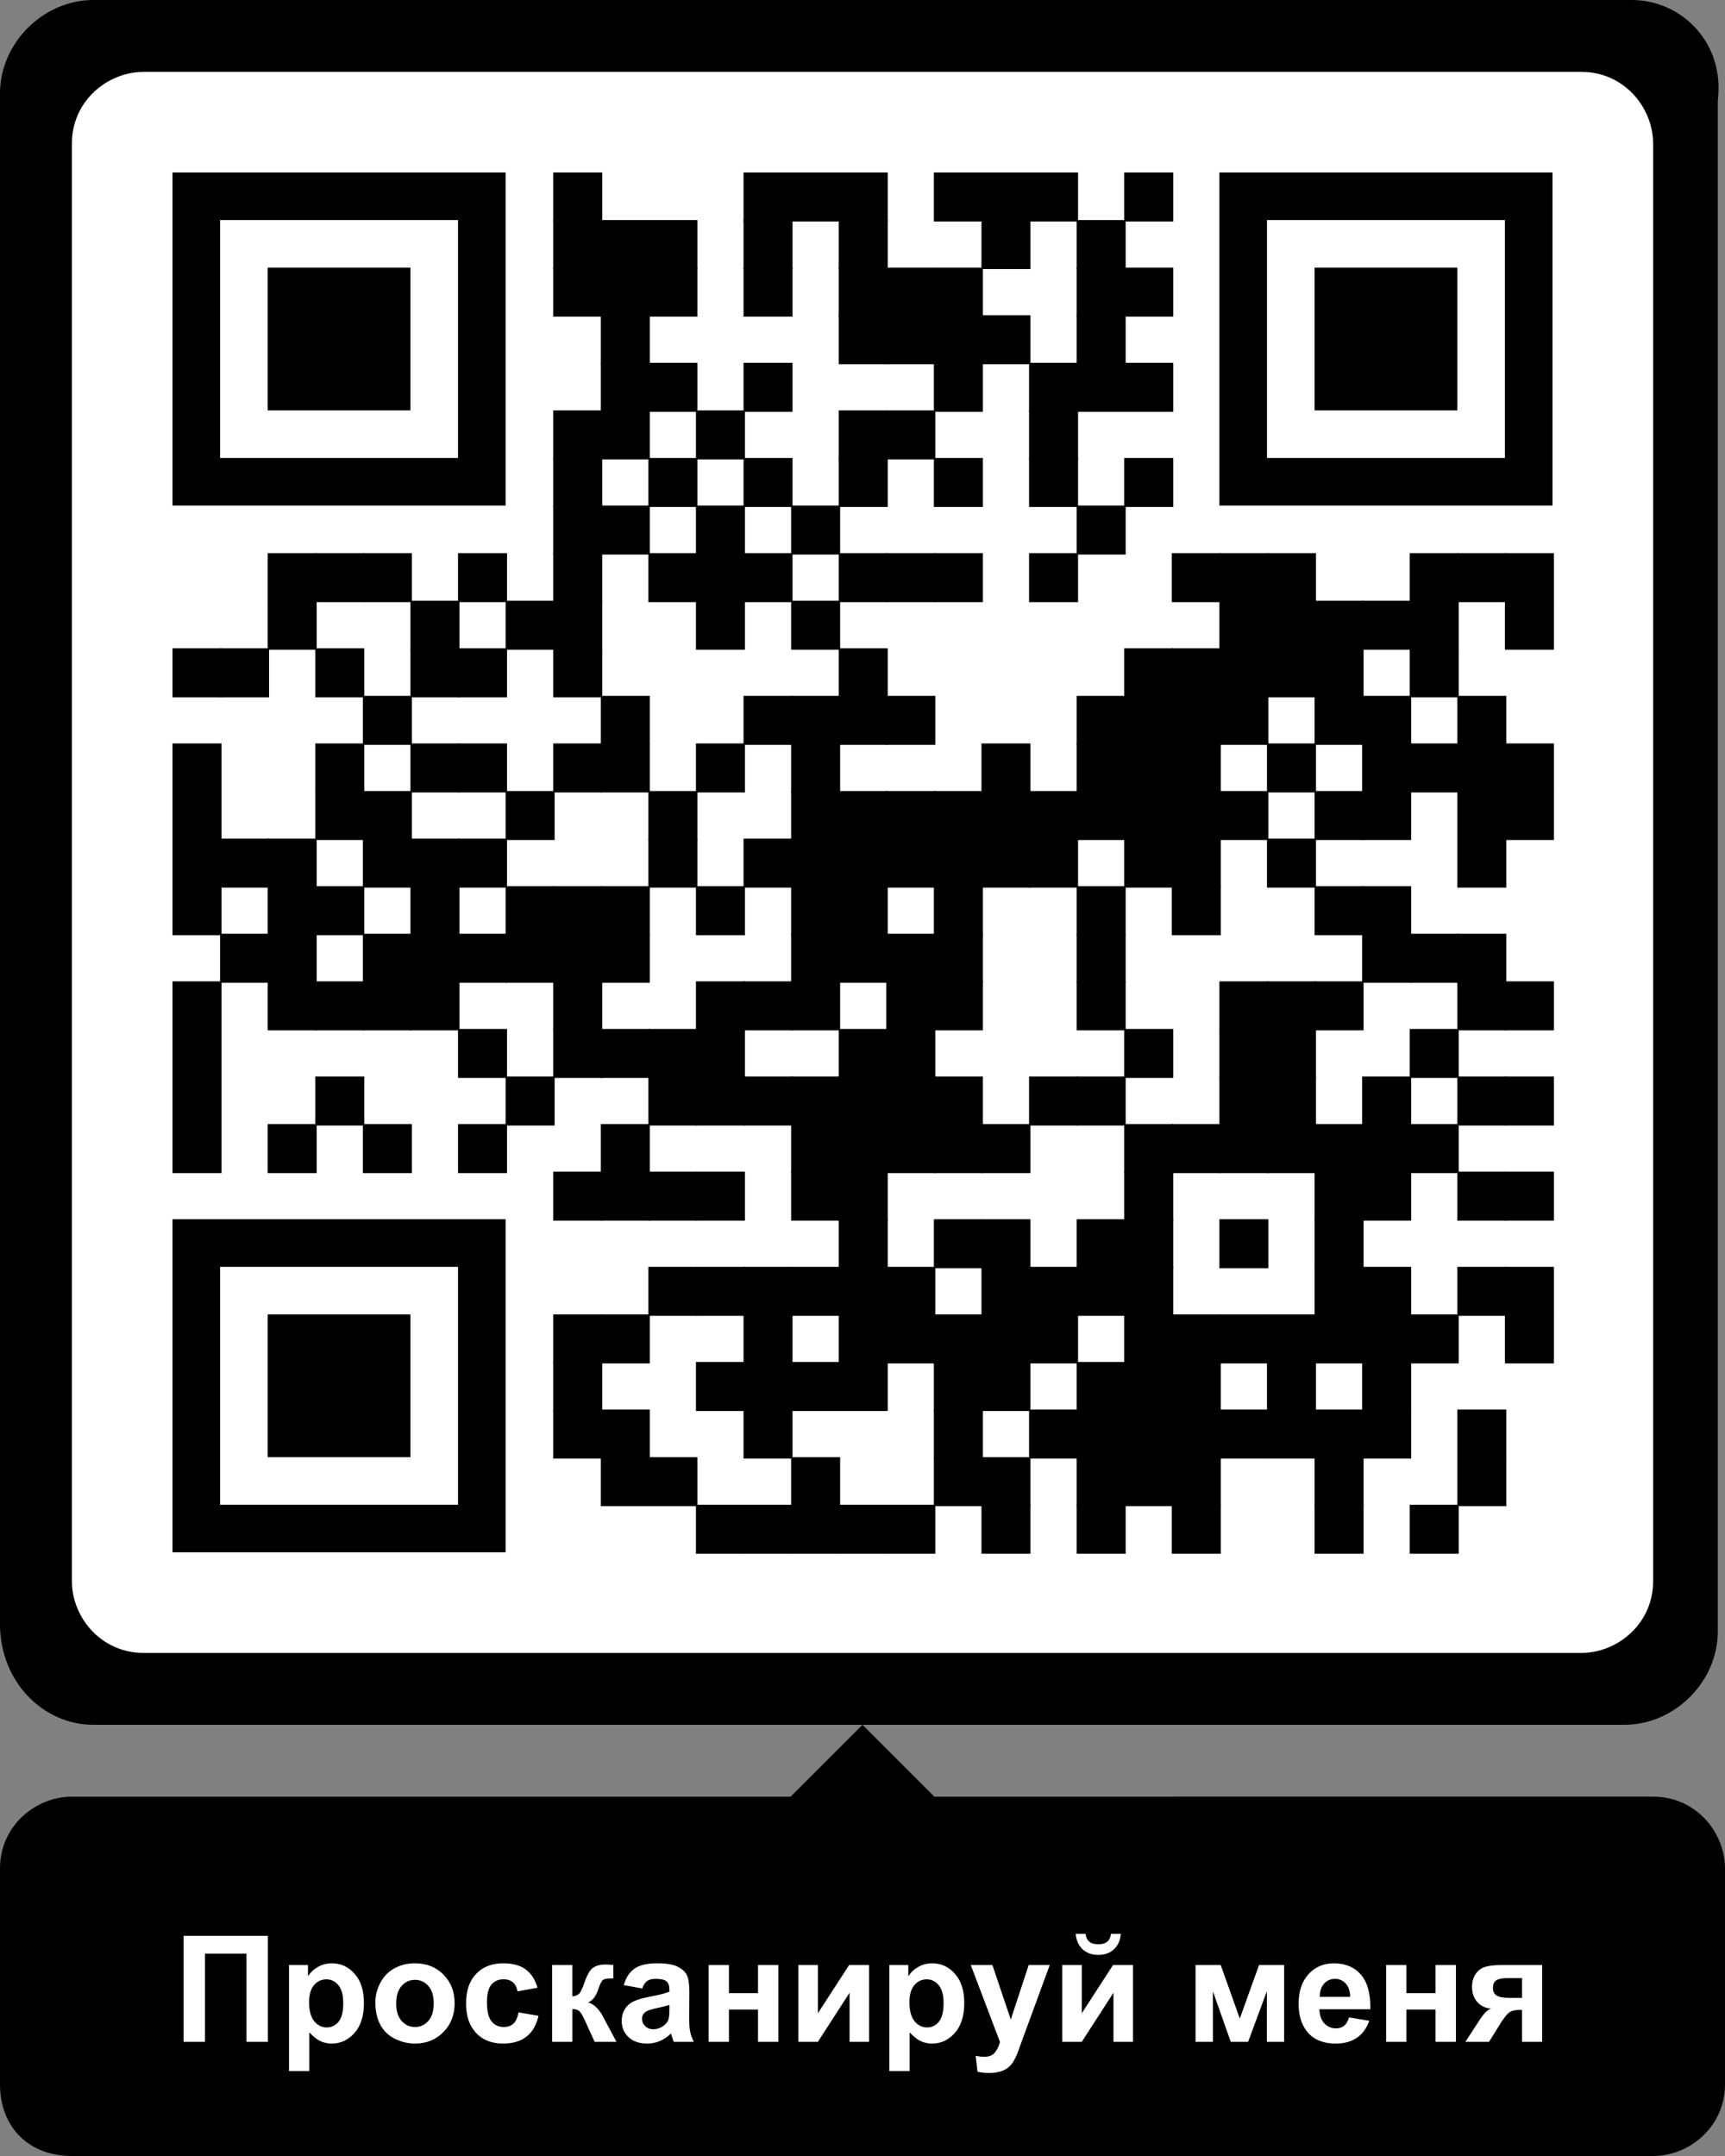 <?xml version="1.0" encoding="utf-8"?>
<svg xmlns="http://www.w3.org/2000/svg" xmlns:xlink="http://www.w3.org/1999/xlink" xml:space="preserve" width="870" height="1087.5" viewBox="0 0 870 1087.5"><rect x="0" y="0" width="870" height="1087.5" fill="#808080" stroke="none"/><rect width="805.475" height="805.475" fill="#ffffff" x="36.25" y="36.25"/><g transform="scale(36.25)" fill="#000000"><path d="M1.3,24l21.3,0c0.7,0,1.3-0.6,1.3-1.3l0-21.3C24,0.6,23.4,0,22.7,0L1.3,0C0.6,0,0,0.6,0,1.3l0,21.3 C0,23.4,0.6,24,1.3,24z M1,2c0-0.6,0.5-1,1-1l20,0c0.6,0,1,0.5,1,1v20c0,0.6-0.5,1-1,1L2,23c-0.6,0-1-0.5-1-1V2z"/><path d="M1,30h22c0.5,0,1-0.4,1-1v-3c0-0.5-0.4-1-1-1H13l-1-1l-1,1H1c-0.5,0-1,0.4-1,1v3C0,29.6,0.4,30,1,30z"/></g><g fill="#000000">
<g transform="translate(279,87) scale(4.12)"><rect width="6" height="6"/></g>
<g transform="translate(375,87) scale(4.12)"><rect width="6" height="6"/></g>
<g transform="translate(399,87) scale(4.12)"><rect width="6" height="6"/></g>
<g transform="translate(423,87) scale(4.12)"><rect width="6" height="6"/></g>
<g transform="translate(471,87) scale(4.12)"><rect width="6" height="6"/></g>
<g transform="translate(495,87) scale(4.12)"><rect width="6" height="6"/></g>
<g transform="translate(519,87) scale(4.12)"><rect width="6" height="6"/></g>
<g transform="translate(567,87) scale(4.12)"><rect width="6" height="6"/></g>
<g transform="translate(279,111) scale(4.12)"><rect width="6" height="6"/></g>
<g transform="translate(303,111) scale(4.12)"><rect width="6" height="6"/></g>
<g transform="translate(327,111) scale(4.12)"><rect width="6" height="6"/></g>
<g transform="translate(375,111) scale(4.12)"><rect width="6" height="6"/></g>
<g transform="translate(423,111) scale(4.12)"><rect width="6" height="6"/></g>
<g transform="translate(495,111) scale(4.12)"><rect width="6" height="6"/></g>
<g transform="translate(543,111) scale(4.12)"><rect width="6" height="6"/></g>
<g transform="translate(279,135) scale(4.12)"><rect width="6" height="6"/></g>
<g transform="translate(303,135) scale(4.12)"><rect width="6" height="6"/></g>
<g transform="translate(327,135) scale(4.12)"><rect width="6" height="6"/></g>
<g transform="translate(375,135) scale(4.12)"><rect width="6" height="6"/></g>
<g transform="translate(423,135) scale(4.12)"><rect width="6" height="6"/></g>
<g transform="translate(447,135) scale(4.12)"><rect width="6" height="6"/></g>
<g transform="translate(471,135) scale(4.12)"><rect width="6" height="6"/></g>
<g transform="translate(543,135) scale(4.12)"><rect width="6" height="6"/></g>
<g transform="translate(567,135) scale(4.12)"><rect width="6" height="6"/></g>
<g transform="translate(303,159) scale(4.12)"><rect width="6" height="6"/></g>
<g transform="translate(423,159) scale(4.12)"><rect width="6" height="6"/></g>
<g transform="translate(447,159) scale(4.12)"><rect width="6" height="6"/></g>
<g transform="translate(471,159) scale(4.12)"><rect width="6" height="6"/></g>
<g transform="translate(495,159) scale(4.12)"><rect width="6" height="6"/></g>
<g transform="translate(543,159) scale(4.12)"><rect width="6" height="6"/></g>
<g transform="translate(303,183) scale(4.12)"><rect width="6" height="6"/></g>
<g transform="translate(327,183) scale(4.12)"><rect width="6" height="6"/></g>
<g transform="translate(375,183) scale(4.12)"><rect width="6" height="6"/></g>
<g transform="translate(471,183) scale(4.12)"><rect width="6" height="6"/></g>
<g transform="translate(519,183) scale(4.12)"><rect width="6" height="6"/></g>
<g transform="translate(543,183) scale(4.12)"><rect width="6" height="6"/></g>
<g transform="translate(567,183) scale(4.12)"><rect width="6" height="6"/></g>
<g transform="translate(279,207) scale(4.12)"><rect width="6" height="6"/></g>
<g transform="translate(303,207) scale(4.12)"><rect width="6" height="6"/></g>
<g transform="translate(351,207) scale(4.12)"><rect width="6" height="6"/></g>
<g transform="translate(423,207) scale(4.12)"><rect width="6" height="6"/></g>
<g transform="translate(447,207) scale(4.12)"><rect width="6" height="6"/></g>
<g transform="translate(519,207) scale(4.12)"><rect width="6" height="6"/></g>
<g transform="translate(279,231) scale(4.12)"><rect width="6" height="6"/></g>
<g transform="translate(327,231) scale(4.12)"><rect width="6" height="6"/></g>
<g transform="translate(375,231) scale(4.12)"><rect width="6" height="6"/></g>
<g transform="translate(423,231) scale(4.12)"><rect width="6" height="6"/></g>
<g transform="translate(471,231) scale(4.12)"><rect width="6" height="6"/></g>
<g transform="translate(519,231) scale(4.12)"><rect width="6" height="6"/></g>
<g transform="translate(567,231) scale(4.12)"><rect width="6" height="6"/></g>
<g transform="translate(279,255) scale(4.12)"><rect width="6" height="6"/></g>
<g transform="translate(303,255) scale(4.12)"><rect width="6" height="6"/></g>
<g transform="translate(351,255) scale(4.12)"><rect width="6" height="6"/></g>
<g transform="translate(399,255) scale(4.12)"><rect width="6" height="6"/></g>
<g transform="translate(543,255) scale(4.12)"><rect width="6" height="6"/></g>
<g transform="translate(135,279) scale(4.12)"><rect width="6" height="6"/></g>
<g transform="translate(159,279) scale(4.12)"><rect width="6" height="6"/></g>
<g transform="translate(183,279) scale(4.12)"><rect width="6" height="6"/></g>
<g transform="translate(231,279) scale(4.12)"><rect width="6" height="6"/></g>
<g transform="translate(279,279) scale(4.12)"><rect width="6" height="6"/></g>
<g transform="translate(327,279) scale(4.12)"><rect width="6" height="6"/></g>
<g transform="translate(351,279) scale(4.12)"><rect width="6" height="6"/></g>
<g transform="translate(375,279) scale(4.12)"><rect width="6" height="6"/></g>
<g transform="translate(423,279) scale(4.12)"><rect width="6" height="6"/></g>
<g transform="translate(447,279) scale(4.12)"><rect width="6" height="6"/></g>
<g transform="translate(471,279) scale(4.12)"><rect width="6" height="6"/></g>
<g transform="translate(519,279) scale(4.12)"><rect width="6" height="6"/></g>
<g transform="translate(591,279) scale(4.12)"><rect width="6" height="6"/></g>
<g transform="translate(615,279) scale(4.12)"><rect width="6" height="6"/></g>
<g transform="translate(639,279) scale(4.12)"><rect width="6" height="6"/></g>
<g transform="translate(711,279) scale(4.12)"><rect width="6" height="6"/></g>
<g transform="translate(735,279) scale(4.12)"><rect width="6" height="6"/></g>
<g transform="translate(759,279) scale(4.12)"><rect width="6" height="6"/></g>
<g transform="translate(135,303) scale(4.12)"><rect width="6" height="6"/></g>
<g transform="translate(207,303) scale(4.12)"><rect width="6" height="6"/></g>
<g transform="translate(255,303) scale(4.12)"><rect width="6" height="6"/></g>
<g transform="translate(279,303) scale(4.12)"><rect width="6" height="6"/></g>
<g transform="translate(351,303) scale(4.12)"><rect width="6" height="6"/></g>
<g transform="translate(399,303) scale(4.12)"><rect width="6" height="6"/></g>
<g transform="translate(615,303) scale(4.12)"><rect width="6" height="6"/></g>
<g transform="translate(639,303) scale(4.12)"><rect width="6" height="6"/></g>
<g transform="translate(663,303) scale(4.12)"><rect width="6" height="6"/></g>
<g transform="translate(687,303) scale(4.12)"><rect width="6" height="6"/></g>
<g transform="translate(711,303) scale(4.12)"><rect width="6" height="6"/></g>
<g transform="translate(759,303) scale(4.12)"><rect width="6" height="6"/></g>
<g transform="translate(87,327) scale(4.12)"><rect width="6" height="6"/></g>
<g transform="translate(111,327) scale(4.12)"><rect width="6" height="6"/></g>
<g transform="translate(159,327) scale(4.12)"><rect width="6" height="6"/></g>
<g transform="translate(207,327) scale(4.12)"><rect width="6" height="6"/></g>
<g transform="translate(231,327) scale(4.12)"><rect width="6" height="6"/></g>
<g transform="translate(279,327) scale(4.12)"><rect width="6" height="6"/></g>
<g transform="translate(423,327) scale(4.12)"><rect width="6" height="6"/></g>
<g transform="translate(567,327) scale(4.12)"><rect width="6" height="6"/></g>
<g transform="translate(591,327) scale(4.12)"><rect width="6" height="6"/></g>
<g transform="translate(615,327) scale(4.12)"><rect width="6" height="6"/></g>
<g transform="translate(639,327) scale(4.12)"><rect width="6" height="6"/></g>
<g transform="translate(663,327) scale(4.12)"><rect width="6" height="6"/></g>
<g transform="translate(711,327) scale(4.12)"><rect width="6" height="6"/></g>
<g transform="translate(183,351) scale(4.12)"><rect width="6" height="6"/></g>
<g transform="translate(303,351) scale(4.12)"><rect width="6" height="6"/></g>
<g transform="translate(375,351) scale(4.12)"><rect width="6" height="6"/></g>
<g transform="translate(399,351) scale(4.12)"><rect width="6" height="6"/></g>
<g transform="translate(423,351) scale(4.12)"><rect width="6" height="6"/></g>
<g transform="translate(447,351) scale(4.12)"><rect width="6" height="6"/></g>
<g transform="translate(543,351) scale(4.12)"><rect width="6" height="6"/></g>
<g transform="translate(567,351) scale(4.12)"><rect width="6" height="6"/></g>
<g transform="translate(591,351) scale(4.12)"><rect width="6" height="6"/></g>
<g transform="translate(615,351) scale(4.12)"><rect width="6" height="6"/></g>
<g transform="translate(663,351) scale(4.12)"><rect width="6" height="6"/></g>
<g transform="translate(687,351) scale(4.12)"><rect width="6" height="6"/></g>
<g transform="translate(735,351) scale(4.12)"><rect width="6" height="6"/></g>
<g transform="translate(87,375) scale(4.12)"><rect width="6" height="6"/></g>
<g transform="translate(159,375) scale(4.12)"><rect width="6" height="6"/></g>
<g transform="translate(207,375) scale(4.12)"><rect width="6" height="6"/></g>
<g transform="translate(231,375) scale(4.12)"><rect width="6" height="6"/></g>
<g transform="translate(279,375) scale(4.12)"><rect width="6" height="6"/></g>
<g transform="translate(303,375) scale(4.12)"><rect width="6" height="6"/></g>
<g transform="translate(351,375) scale(4.12)"><rect width="6" height="6"/></g>
<g transform="translate(399,375) scale(4.12)"><rect width="6" height="6"/></g>
<g transform="translate(495,375) scale(4.12)"><rect width="6" height="6"/></g>
<g transform="translate(543,375) scale(4.12)"><rect width="6" height="6"/></g>
<g transform="translate(567,375) scale(4.12)"><rect width="6" height="6"/></g>
<g transform="translate(591,375) scale(4.12)"><rect width="6" height="6"/></g>
<g transform="translate(639,375) scale(4.12)"><rect width="6" height="6"/></g>
<g transform="translate(687,375) scale(4.12)"><rect width="6" height="6"/></g>
<g transform="translate(711,375) scale(4.12)"><rect width="6" height="6"/></g>
<g transform="translate(735,375) scale(4.12)"><rect width="6" height="6"/></g>
<g transform="translate(759,375) scale(4.12)"><rect width="6" height="6"/></g>
<g transform="translate(87,399) scale(4.12)"><rect width="6" height="6"/></g>
<g transform="translate(159,399) scale(4.12)"><rect width="6" height="6"/></g>
<g transform="translate(183,399) scale(4.12)"><rect width="6" height="6"/></g>
<g transform="translate(255,399) scale(4.12)"><rect width="6" height="6"/></g>
<g transform="translate(327,399) scale(4.12)"><rect width="6" height="6"/></g>
<g transform="translate(399,399) scale(4.12)"><rect width="6" height="6"/></g>
<g transform="translate(423,399) scale(4.12)"><rect width="6" height="6"/></g>
<g transform="translate(447,399) scale(4.12)"><rect width="6" height="6"/></g>
<g transform="translate(471,399) scale(4.12)"><rect width="6" height="6"/></g>
<g transform="translate(495,399) scale(4.12)"><rect width="6" height="6"/></g>
<g transform="translate(519,399) scale(4.12)"><rect width="6" height="6"/></g>
<g transform="translate(543,399) scale(4.12)"><rect width="6" height="6"/></g>
<g transform="translate(567,399) scale(4.12)"><rect width="6" height="6"/></g>
<g transform="translate(591,399) scale(4.12)"><rect width="6" height="6"/></g>
<g transform="translate(615,399) scale(4.12)"><rect width="6" height="6"/></g>
<g transform="translate(663,399) scale(4.12)"><rect width="6" height="6"/></g>
<g transform="translate(687,399) scale(4.12)"><rect width="6" height="6"/></g>
<g transform="translate(735,399) scale(4.12)"><rect width="6" height="6"/></g>
<g transform="translate(759,399) scale(4.12)"><rect width="6" height="6"/></g>
<g transform="translate(87,423) scale(4.12)"><rect width="6" height="6"/></g>
<g transform="translate(111,423) scale(4.12)"><rect width="6" height="6"/></g>
<g transform="translate(135,423) scale(4.12)"><rect width="6" height="6"/></g>
<g transform="translate(183,423) scale(4.12)"><rect width="6" height="6"/></g>
<g transform="translate(207,423) scale(4.12)"><rect width="6" height="6"/></g>
<g transform="translate(231,423) scale(4.12)"><rect width="6" height="6"/></g>
<g transform="translate(327,423) scale(4.12)"><rect width="6" height="6"/></g>
<g transform="translate(375,423) scale(4.12)"><rect width="6" height="6"/></g>
<g transform="translate(399,423) scale(4.12)"><rect width="6" height="6"/></g>
<g transform="translate(423,423) scale(4.12)"><rect width="6" height="6"/></g>
<g transform="translate(447,423) scale(4.12)"><rect width="6" height="6"/></g>
<g transform="translate(471,423) scale(4.12)"><rect width="6" height="6"/></g>
<g transform="translate(495,423) scale(4.12)"><rect width="6" height="6"/></g>
<g transform="translate(519,423) scale(4.12)"><rect width="6" height="6"/></g>
<g transform="translate(567,423) scale(4.12)"><rect width="6" height="6"/></g>
<g transform="translate(591,423) scale(4.12)"><rect width="6" height="6"/></g>
<g transform="translate(639,423) scale(4.12)"><rect width="6" height="6"/></g>
<g transform="translate(735,423) scale(4.12)"><rect width="6" height="6"/></g>
<g transform="translate(87,447) scale(4.12)"><rect width="6" height="6"/></g>
<g transform="translate(135,447) scale(4.12)"><rect width="6" height="6"/></g>
<g transform="translate(159,447) scale(4.12)"><rect width="6" height="6"/></g>
<g transform="translate(207,447) scale(4.12)"><rect width="6" height="6"/></g>
<g transform="translate(255,447) scale(4.12)"><rect width="6" height="6"/></g>
<g transform="translate(279,447) scale(4.12)"><rect width="6" height="6"/></g>
<g transform="translate(303,447) scale(4.12)"><rect width="6" height="6"/></g>
<g transform="translate(351,447) scale(4.12)"><rect width="6" height="6"/></g>
<g transform="translate(399,447) scale(4.12)"><rect width="6" height="6"/></g>
<g transform="translate(423,447) scale(4.12)"><rect width="6" height="6"/></g>
<g transform="translate(471,447) scale(4.12)"><rect width="6" height="6"/></g>
<g transform="translate(543,447) scale(4.12)"><rect width="6" height="6"/></g>
<g transform="translate(591,447) scale(4.12)"><rect width="6" height="6"/></g>
<g transform="translate(663,447) scale(4.12)"><rect width="6" height="6"/></g>
<g transform="translate(687,447) scale(4.12)"><rect width="6" height="6"/></g>
<g transform="translate(111,471) scale(4.12)"><rect width="6" height="6"/></g>
<g transform="translate(135,471) scale(4.12)"><rect width="6" height="6"/></g>
<g transform="translate(183,471) scale(4.12)"><rect width="6" height="6"/></g>
<g transform="translate(207,471) scale(4.12)"><rect width="6" height="6"/></g>
<g transform="translate(231,471) scale(4.12)"><rect width="6" height="6"/></g>
<g transform="translate(255,471) scale(4.12)"><rect width="6" height="6"/></g>
<g transform="translate(279,471) scale(4.12)"><rect width="6" height="6"/></g>
<g transform="translate(303,471) scale(4.12)"><rect width="6" height="6"/></g>
<g transform="translate(399,471) scale(4.12)"><rect width="6" height="6"/></g>
<g transform="translate(423,471) scale(4.12)"><rect width="6" height="6"/></g>
<g transform="translate(447,471) scale(4.12)"><rect width="6" height="6"/></g>
<g transform="translate(471,471) scale(4.12)"><rect width="6" height="6"/></g>
<g transform="translate(543,471) scale(4.12)"><rect width="6" height="6"/></g>
<g transform="translate(687,471) scale(4.12)"><rect width="6" height="6"/></g>
<g transform="translate(711,471) scale(4.12)"><rect width="6" height="6"/></g>
<g transform="translate(735,471) scale(4.12)"><rect width="6" height="6"/></g>
<g transform="translate(87,495) scale(4.12)"><rect width="6" height="6"/></g>
<g transform="translate(135,495) scale(4.12)"><rect width="6" height="6"/></g>
<g transform="translate(159,495) scale(4.12)"><rect width="6" height="6"/></g>
<g transform="translate(183,495) scale(4.12)"><rect width="6" height="6"/></g>
<g transform="translate(207,495) scale(4.12)"><rect width="6" height="6"/></g>
<g transform="translate(279,495) scale(4.12)"><rect width="6" height="6"/></g>
<g transform="translate(351,495) scale(4.12)"><rect width="6" height="6"/></g>
<g transform="translate(375,495) scale(4.12)"><rect width="6" height="6"/></g>
<g transform="translate(399,495) scale(4.12)"><rect width="6" height="6"/></g>
<g transform="translate(447,495) scale(4.12)"><rect width="6" height="6"/></g>
<g transform="translate(471,495) scale(4.12)"><rect width="6" height="6"/></g>
<g transform="translate(543,495) scale(4.12)"><rect width="6" height="6"/></g>
<g transform="translate(615,495) scale(4.12)"><rect width="6" height="6"/></g>
<g transform="translate(639,495) scale(4.12)"><rect width="6" height="6"/></g>
<g transform="translate(663,495) scale(4.12)"><rect width="6" height="6"/></g>
<g transform="translate(735,495) scale(4.12)"><rect width="6" height="6"/></g>
<g transform="translate(759,495) scale(4.12)"><rect width="6" height="6"/></g>
<g transform="translate(87,519) scale(4.12)"><rect width="6" height="6"/></g>
<g transform="translate(231,519) scale(4.12)"><rect width="6" height="6"/></g>
<g transform="translate(279,519) scale(4.12)"><rect width="6" height="6"/></g>
<g transform="translate(303,519) scale(4.12)"><rect width="6" height="6"/></g>
<g transform="translate(327,519) scale(4.12)"><rect width="6" height="6"/></g>
<g transform="translate(351,519) scale(4.12)"><rect width="6" height="6"/></g>
<g transform="translate(423,519) scale(4.12)"><rect width="6" height="6"/></g>
<g transform="translate(447,519) scale(4.12)"><rect width="6" height="6"/></g>
<g transform="translate(567,519) scale(4.12)"><rect width="6" height="6"/></g>
<g transform="translate(615,519) scale(4.12)"><rect width="6" height="6"/></g>
<g transform="translate(639,519) scale(4.12)"><rect width="6" height="6"/></g>
<g transform="translate(711,519) scale(4.12)"><rect width="6" height="6"/></g>
<g transform="translate(87,543) scale(4.12)"><rect width="6" height="6"/></g>
<g transform="translate(159,543) scale(4.12)"><rect width="6" height="6"/></g>
<g transform="translate(255,543) scale(4.12)"><rect width="6" height="6"/></g>
<g transform="translate(327,543) scale(4.12)"><rect width="6" height="6"/></g>
<g transform="translate(351,543) scale(4.12)"><rect width="6" height="6"/></g>
<g transform="translate(375,543) scale(4.12)"><rect width="6" height="6"/></g>
<g transform="translate(399,543) scale(4.12)"><rect width="6" height="6"/></g>
<g transform="translate(423,543) scale(4.12)"><rect width="6" height="6"/></g>
<g transform="translate(447,543) scale(4.12)"><rect width="6" height="6"/></g>
<g transform="translate(471,543) scale(4.12)"><rect width="6" height="6"/></g>
<g transform="translate(519,543) scale(4.12)"><rect width="6" height="6"/></g>
<g transform="translate(543,543) scale(4.12)"><rect width="6" height="6"/></g>
<g transform="translate(615,543) scale(4.12)"><rect width="6" height="6"/></g>
<g transform="translate(639,543) scale(4.12)"><rect width="6" height="6"/></g>
<g transform="translate(687,543) scale(4.12)"><rect width="6" height="6"/></g>
<g transform="translate(735,543) scale(4.12)"><rect width="6" height="6"/></g>
<g transform="translate(759,543) scale(4.12)"><rect width="6" height="6"/></g>
<g transform="translate(87,567) scale(4.12)"><rect width="6" height="6"/></g>
<g transform="translate(135,567) scale(4.12)"><rect width="6" height="6"/></g>
<g transform="translate(183,567) scale(4.12)"><rect width="6" height="6"/></g>
<g transform="translate(231,567) scale(4.12)"><rect width="6" height="6"/></g>
<g transform="translate(303,567) scale(4.12)"><rect width="6" height="6"/></g>
<g transform="translate(399,567) scale(4.12)"><rect width="6" height="6"/></g>
<g transform="translate(423,567) scale(4.12)"><rect width="6" height="6"/></g>
<g transform="translate(447,567) scale(4.12)"><rect width="6" height="6"/></g>
<g transform="translate(471,567) scale(4.12)"><rect width="6" height="6"/></g>
<g transform="translate(495,567) scale(4.12)"><rect width="6" height="6"/></g>
<g transform="translate(567,567) scale(4.12)"><rect width="6" height="6"/></g>
<g transform="translate(591,567) scale(4.12)"><rect width="6" height="6"/></g>
<g transform="translate(615,567) scale(4.12)"><rect width="6" height="6"/></g>
<g transform="translate(639,567) scale(4.12)"><rect width="6" height="6"/></g>
<g transform="translate(663,567) scale(4.12)"><rect width="6" height="6"/></g>
<g transform="translate(687,567) scale(4.12)"><rect width="6" height="6"/></g>
<g transform="translate(711,567) scale(4.12)"><rect width="6" height="6"/></g>
<g transform="translate(279,591) scale(4.12)"><rect width="6" height="6"/></g>
<g transform="translate(303,591) scale(4.12)"><rect width="6" height="6"/></g>
<g transform="translate(327,591) scale(4.12)"><rect width="6" height="6"/></g>
<g transform="translate(351,591) scale(4.12)"><rect width="6" height="6"/></g>
<g transform="translate(399,591) scale(4.12)"><rect width="6" height="6"/></g>
<g transform="translate(423,591) scale(4.12)"><rect width="6" height="6"/></g>
<g transform="translate(567,591) scale(4.12)"><rect width="6" height="6"/></g>
<g transform="translate(663,591) scale(4.12)"><rect width="6" height="6"/></g>
<g transform="translate(687,591) scale(4.12)"><rect width="6" height="6"/></g>
<g transform="translate(735,591) scale(4.12)"><rect width="6" height="6"/></g>
<g transform="translate(759,591) scale(4.12)"><rect width="6" height="6"/></g>
<g transform="translate(423,615) scale(4.12)"><rect width="6" height="6"/></g>
<g transform="translate(471,615) scale(4.12)"><rect width="6" height="6"/></g>
<g transform="translate(495,615) scale(4.12)"><rect width="6" height="6"/></g>
<g transform="translate(543,615) scale(4.12)"><rect width="6" height="6"/></g>
<g transform="translate(567,615) scale(4.12)"><rect width="6" height="6"/></g>
<g transform="translate(615,615) scale(4.12)"><rect width="6" height="6"/></g>
<g transform="translate(663,615) scale(4.12)"><rect width="6" height="6"/></g>
<g transform="translate(327,639) scale(4.12)"><rect width="6" height="6"/></g>
<g transform="translate(351,639) scale(4.12)"><rect width="6" height="6"/></g>
<g transform="translate(375,639) scale(4.12)"><rect width="6" height="6"/></g>
<g transform="translate(399,639) scale(4.12)"><rect width="6" height="6"/></g>
<g transform="translate(423,639) scale(4.12)"><rect width="6" height="6"/></g>
<g transform="translate(447,639) scale(4.12)"><rect width="6" height="6"/></g>
<g transform="translate(495,639) scale(4.12)"><rect width="6" height="6"/></g>
<g transform="translate(519,639) scale(4.12)"><rect width="6" height="6"/></g>
<g transform="translate(543,639) scale(4.12)"><rect width="6" height="6"/></g>
<g transform="translate(567,639) scale(4.12)"><rect width="6" height="6"/></g>
<g transform="translate(663,639) scale(4.12)"><rect width="6" height="6"/></g>
<g transform="translate(687,639) scale(4.12)"><rect width="6" height="6"/></g>
<g transform="translate(735,639) scale(4.12)"><rect width="6" height="6"/></g>
<g transform="translate(759,639) scale(4.12)"><rect width="6" height="6"/></g>
<g transform="translate(279,663) scale(4.12)"><rect width="6" height="6"/></g>
<g transform="translate(303,663) scale(4.12)"><rect width="6" height="6"/></g>
<g transform="translate(375,663) scale(4.12)"><rect width="6" height="6"/></g>
<g transform="translate(423,663) scale(4.12)"><rect width="6" height="6"/></g>
<g transform="translate(447,663) scale(4.12)"><rect width="6" height="6"/></g>
<g transform="translate(471,663) scale(4.12)"><rect width="6" height="6"/></g>
<g transform="translate(495,663) scale(4.12)"><rect width="6" height="6"/></g>
<g transform="translate(519,663) scale(4.12)"><rect width="6" height="6"/></g>
<g transform="translate(567,663) scale(4.12)"><rect width="6" height="6"/></g>
<g transform="translate(591,663) scale(4.12)"><rect width="6" height="6"/></g>
<g transform="translate(615,663) scale(4.12)"><rect width="6" height="6"/></g>
<g transform="translate(639,663) scale(4.12)"><rect width="6" height="6"/></g>
<g transform="translate(663,663) scale(4.12)"><rect width="6" height="6"/></g>
<g transform="translate(687,663) scale(4.12)"><rect width="6" height="6"/></g>
<g transform="translate(711,663) scale(4.12)"><rect width="6" height="6"/></g>
<g transform="translate(759,663) scale(4.12)"><rect width="6" height="6"/></g>
<g transform="translate(279,687) scale(4.12)"><rect width="6" height="6"/></g>
<g transform="translate(351,687) scale(4.12)"><rect width="6" height="6"/></g>
<g transform="translate(375,687) scale(4.12)"><rect width="6" height="6"/></g>
<g transform="translate(399,687) scale(4.12)"><rect width="6" height="6"/></g>
<g transform="translate(423,687) scale(4.12)"><rect width="6" height="6"/></g>
<g transform="translate(471,687) scale(4.12)"><rect width="6" height="6"/></g>
<g transform="translate(495,687) scale(4.12)"><rect width="6" height="6"/></g>
<g transform="translate(543,687) scale(4.12)"><rect width="6" height="6"/></g>
<g transform="translate(567,687) scale(4.12)"><rect width="6" height="6"/></g>
<g transform="translate(591,687) scale(4.12)"><rect width="6" height="6"/></g>
<g transform="translate(639,687) scale(4.12)"><rect width="6" height="6"/></g>
<g transform="translate(687,687) scale(4.12)"><rect width="6" height="6"/></g>
<g transform="translate(279,711) scale(4.12)"><rect width="6" height="6"/></g>
<g transform="translate(303,711) scale(4.12)"><rect width="6" height="6"/></g>
<g transform="translate(375,711) scale(4.12)"><rect width="6" height="6"/></g>
<g transform="translate(471,711) scale(4.12)"><rect width="6" height="6"/></g>
<g transform="translate(519,711) scale(4.12)"><rect width="6" height="6"/></g>
<g transform="translate(543,711) scale(4.12)"><rect width="6" height="6"/></g>
<g transform="translate(567,711) scale(4.12)"><rect width="6" height="6"/></g>
<g transform="translate(591,711) scale(4.12)"><rect width="6" height="6"/></g>
<g transform="translate(615,711) scale(4.12)"><rect width="6" height="6"/></g>
<g transform="translate(639,711) scale(4.12)"><rect width="6" height="6"/></g>
<g transform="translate(663,711) scale(4.12)"><rect width="6" height="6"/></g>
<g transform="translate(687,711) scale(4.12)"><rect width="6" height="6"/></g>
<g transform="translate(735,711) scale(4.12)"><rect width="6" height="6"/></g>
<g transform="translate(303,735) scale(4.12)"><rect width="6" height="6"/></g>
<g transform="translate(327,735) scale(4.12)"><rect width="6" height="6"/></g>
<g transform="translate(399,735) scale(4.12)"><rect width="6" height="6"/></g>
<g transform="translate(471,735) scale(4.12)"><rect width="6" height="6"/></g>
<g transform="translate(495,735) scale(4.12)"><rect width="6" height="6"/></g>
<g transform="translate(543,735) scale(4.12)"><rect width="6" height="6"/></g>
<g transform="translate(567,735) scale(4.12)"><rect width="6" height="6"/></g>
<g transform="translate(591,735) scale(4.12)"><rect width="6" height="6"/></g>
<g transform="translate(663,735) scale(4.12)"><rect width="6" height="6"/></g>
<g transform="translate(735,735) scale(4.12)"><rect width="6" height="6"/></g>
<g transform="translate(351,759) scale(4.12)"><rect width="6" height="6"/></g>
<g transform="translate(375,759) scale(4.12)"><rect width="6" height="6"/></g>
<g transform="translate(399,759) scale(4.12)"><rect width="6" height="6"/></g>
<g transform="translate(423,759) scale(4.12)"><rect width="6" height="6"/></g>
<g transform="translate(447,759) scale(4.12)"><rect width="6" height="6"/></g>
<g transform="translate(495,759) scale(4.12)"><rect width="6" height="6"/></g>
<g transform="translate(543,759) scale(4.12)"><rect width="6" height="6"/></g>
<g transform="translate(591,759) scale(4.12)"><rect width="6" height="6"/></g>
<g transform="translate(663,759) scale(4.12)"><rect width="6" height="6"/></g>
<g transform="translate(711,759) scale(4.12)"><rect width="6" height="6"/></g>
<g transform="translate(87,87)"><g transform="scale(12)"><path d="M0,0v14h14V0H0z M12,12H2V2h10V12z"/></g></g>
<g transform="translate(615,87)"><g transform="scale(12)"><path d="M0,0v14h14V0H0z M12,12H2V2h10V12z"/></g></g>
<g transform="translate(87,615)"><g transform="scale(12)"><path d="M0,0v14h14V0H0z M12,12H2V2h10V12z"/></g></g>
<g transform="translate(135,135)"><g transform="scale(12)"><rect width="6" height="6"/></g></g>
<g transform="translate(663,135)"><g transform="scale(12)"><rect width="6" height="6"/></g></g>
<g transform="translate(135,663)"><g transform="scale(12)"><rect width="6" height="6"/></g></g>
</g><g transform="translate(87,940.33) scale(0.747)"><path fill="#FFFFFF" d="M7.471,48.34l56.934,0l0,71.582l-14.453,0l0-59.57l-28.027,0l0,59.57l-14.453,0l0-71.582z M78.662,68.066l12.793,0l0,7.617q2.49-3.906,6.738-6.348t9.424-2.441q9.033,0,15.332,7.08t6.299,19.727q0,12.988-6.348,20.19t-15.381,7.202q-4.297,0-7.788-1.709t-7.349-5.859l0,26.123l-13.721,0l0-71.582z M92.236,93.115q0,8.74,3.467,12.915t8.447,4.175q4.785,0,7.959-3.833t3.174-12.573q0-8.154-3.271-12.109t-8.105-3.955q-5.029,0-8.35,3.882t-3.32,11.499z M136.963,93.262q0-6.836,3.369-13.232t9.546-9.766t13.794-3.369q11.768,0,19.287,7.642t7.52,19.312q0,11.768-7.593,19.507t-19.116,7.739q-7.129,0-13.599-3.223t-9.839-9.448t-3.369-15.161z M151.025,93.994q0,7.715,3.662,11.816t9.033,4.102t9.009-4.102t3.638-11.914q0-7.617-3.638-11.719t-9.009-4.102t-9.033,4.102t-3.662,11.816z M246.436,83.398l-13.525,2.441q-0.684-4.053-3.101-6.104t-6.274-2.051q-5.127,0-8.179,3.54t-3.052,11.841q0,9.229,3.101,13.037t8.325,3.809q3.906,0,6.396-2.222t3.516-7.642l13.477,2.295q-2.1,9.277-8.057,14.014t-15.967,4.736q-11.377,0-18.14-7.178t-6.763-19.873q0-12.842,6.787-19.995t18.359-7.153q9.473,0,15.063,4.077t8.032,12.427z  M256.299,68.066l13.672,0l0,21.191q3.418-0.391,4.834-2.1t3.418-7.471q2.637-7.666,5.762-9.814t8.203-2.148q1.562,0,5.42,0.244l0.049,9.082q-5.42,0-6.934,1.025q-1.514,1.074-3.271,6.396q-2.393,7.178-6.885,8.838q6.494,1.807,10.986,11.279q0.244,0.488,0.537,1.025l7.666,14.307l-14.746,0l-6.836-14.99q-2.1-4.541-3.638-5.835t-4.565-1.294l0,22.119l-13.672,0l0-51.855z M317.139,83.887l-12.451-2.246q2.1-7.52,7.227-11.133t15.234-3.613q9.18,0,13.672,2.173t6.323,5.518t1.831,12.28l-0.146,16.016q0,6.836,0.659,10.083t2.466,6.958l-13.574,0q-0.537-1.367-1.318-4.053q-0.342-1.221-0.488-1.611q-3.516,3.418-7.52,5.127t-8.545,1.709q-8.008,0-12.622-4.346t-4.614-10.986q0-4.395,2.1-7.837t5.884-5.273t10.913-3.198q9.619-1.807,13.33-3.369l0-1.367q0-3.955-1.953-5.64t-7.373-1.685q-3.662,0-5.713,1.44t-3.32,5.054z M335.498,95.02q-2.637,0.879-8.35,2.1t-7.471,2.393q-2.686,1.904-2.686,4.834q0,2.881,2.148,4.98t5.469,2.1q3.711,0,7.08-2.441q2.49-1.855,3.271-4.541q0.537-1.758,0.537-6.689l0-2.734z M361.963,68.066l13.721,0l0,18.994l19.629,0l0-18.994l13.77,0l0,51.855l-13.77,0l0-21.777l-19.629,0l0,21.777l-13.721,0l0-51.855z M422.559,68.066l13.184,0l0,32.568l21.094-32.568l13.477,0l0,51.855l-13.184,0l0-33.154l-21.387,33.154l-13.184,0l0-51.855z M483.984,68.066l12.793,0l0,7.617q2.49-3.906,6.738-6.348t9.424-2.441q9.033,0,15.332,7.08t6.299,19.727q0,12.988-6.348,20.19t-15.381,7.202q-4.297,0-7.788-1.709t-7.349-5.859l0,26.123l-13.721,0l0-71.582z M497.559,93.115q0,8.74,3.467,12.915t8.447,4.175q4.785,0,7.959-3.833t3.174-12.573q0-8.154-3.271-12.109t-8.105-3.955q-5.029,0-8.35,3.882t-3.32,11.499z M538.965,68.066l14.6,0l12.402,36.816l12.109-36.816l14.209,0l-18.311,49.902l-3.271,9.033q-1.807,4.541-3.442,6.934t-3.76,3.882t-5.225,2.319t-7.007,0.83q-3.955,0-7.764-0.83l-1.221-10.742q3.223,0.635,5.811,0.635q4.785,0,7.08-2.808t3.516-7.153z M600.732,68.066l13.184,0l0,32.568l21.094-32.568l13.477,0l0,51.855l-13.184,0l0-33.154l-21.387,33.154l-13.184,0l0-51.855z M633.594,47.021l6.689,0q-0.586,6.641-4.663,10.425t-10.571,3.784t-10.571-3.784t-4.663-10.425l6.689,0q0.342,3.467,2.441,5.249t6.104,1.782t6.104-1.782t2.441-5.249z  M690.723,68.066l16.992,0l12.891,36.133l12.988-36.133l16.943,0l0,51.855l-11.67,0l0-34.131l-12.646,34.131l-11.719,0l-12.061-34.131l0,34.131l-11.719,0l0-51.855z M794.336,103.418l13.672,2.295q-2.637,7.52-8.325,11.45t-14.233,3.931q-13.525,0-20.02-8.838q-5.127-7.08-5.127-17.871q0-12.891,6.738-20.19t17.041-7.3q11.572,0,18.262,7.642t6.396,23.413l-34.375,0q0.146,6.104,3.32,9.497t7.91,3.394q3.223,0,5.42-1.758t3.32-5.664z M795.117,89.551q-0.146-5.957-3.076-9.058t-7.129-3.101q-4.492,0-7.422,3.271t-2.881,8.887l20.508,0z M819.385,68.066l13.721,0l0,18.994l19.629,0l0-18.994l13.77,0l0,51.855l-13.77,0l0-21.777l-19.629,0l0,21.777l-13.721,0l0-51.855z M924.756,68.066l0,51.855l-13.623,0l0-21.533l-1.27,0q-4.443,0-6.519,1.147t-4.614,4.858l-0.83,1.025l-9.033,14.502l-15.967,0l9.814-15.039q4.199-6.445,7.617-7.422q-5.762-0.342-9.351-4.37t-3.589-10.278q0-5.029,2.368-8.594t6.299-4.858t11.694-1.294l27.002,0z M911.133,76.904l-9.814,0q-5.42,0-7.617,1.538t-2.197,5.103t2.49,5.127t8.154,1.562l8.984,0l0-13.33z"/></g></svg>
